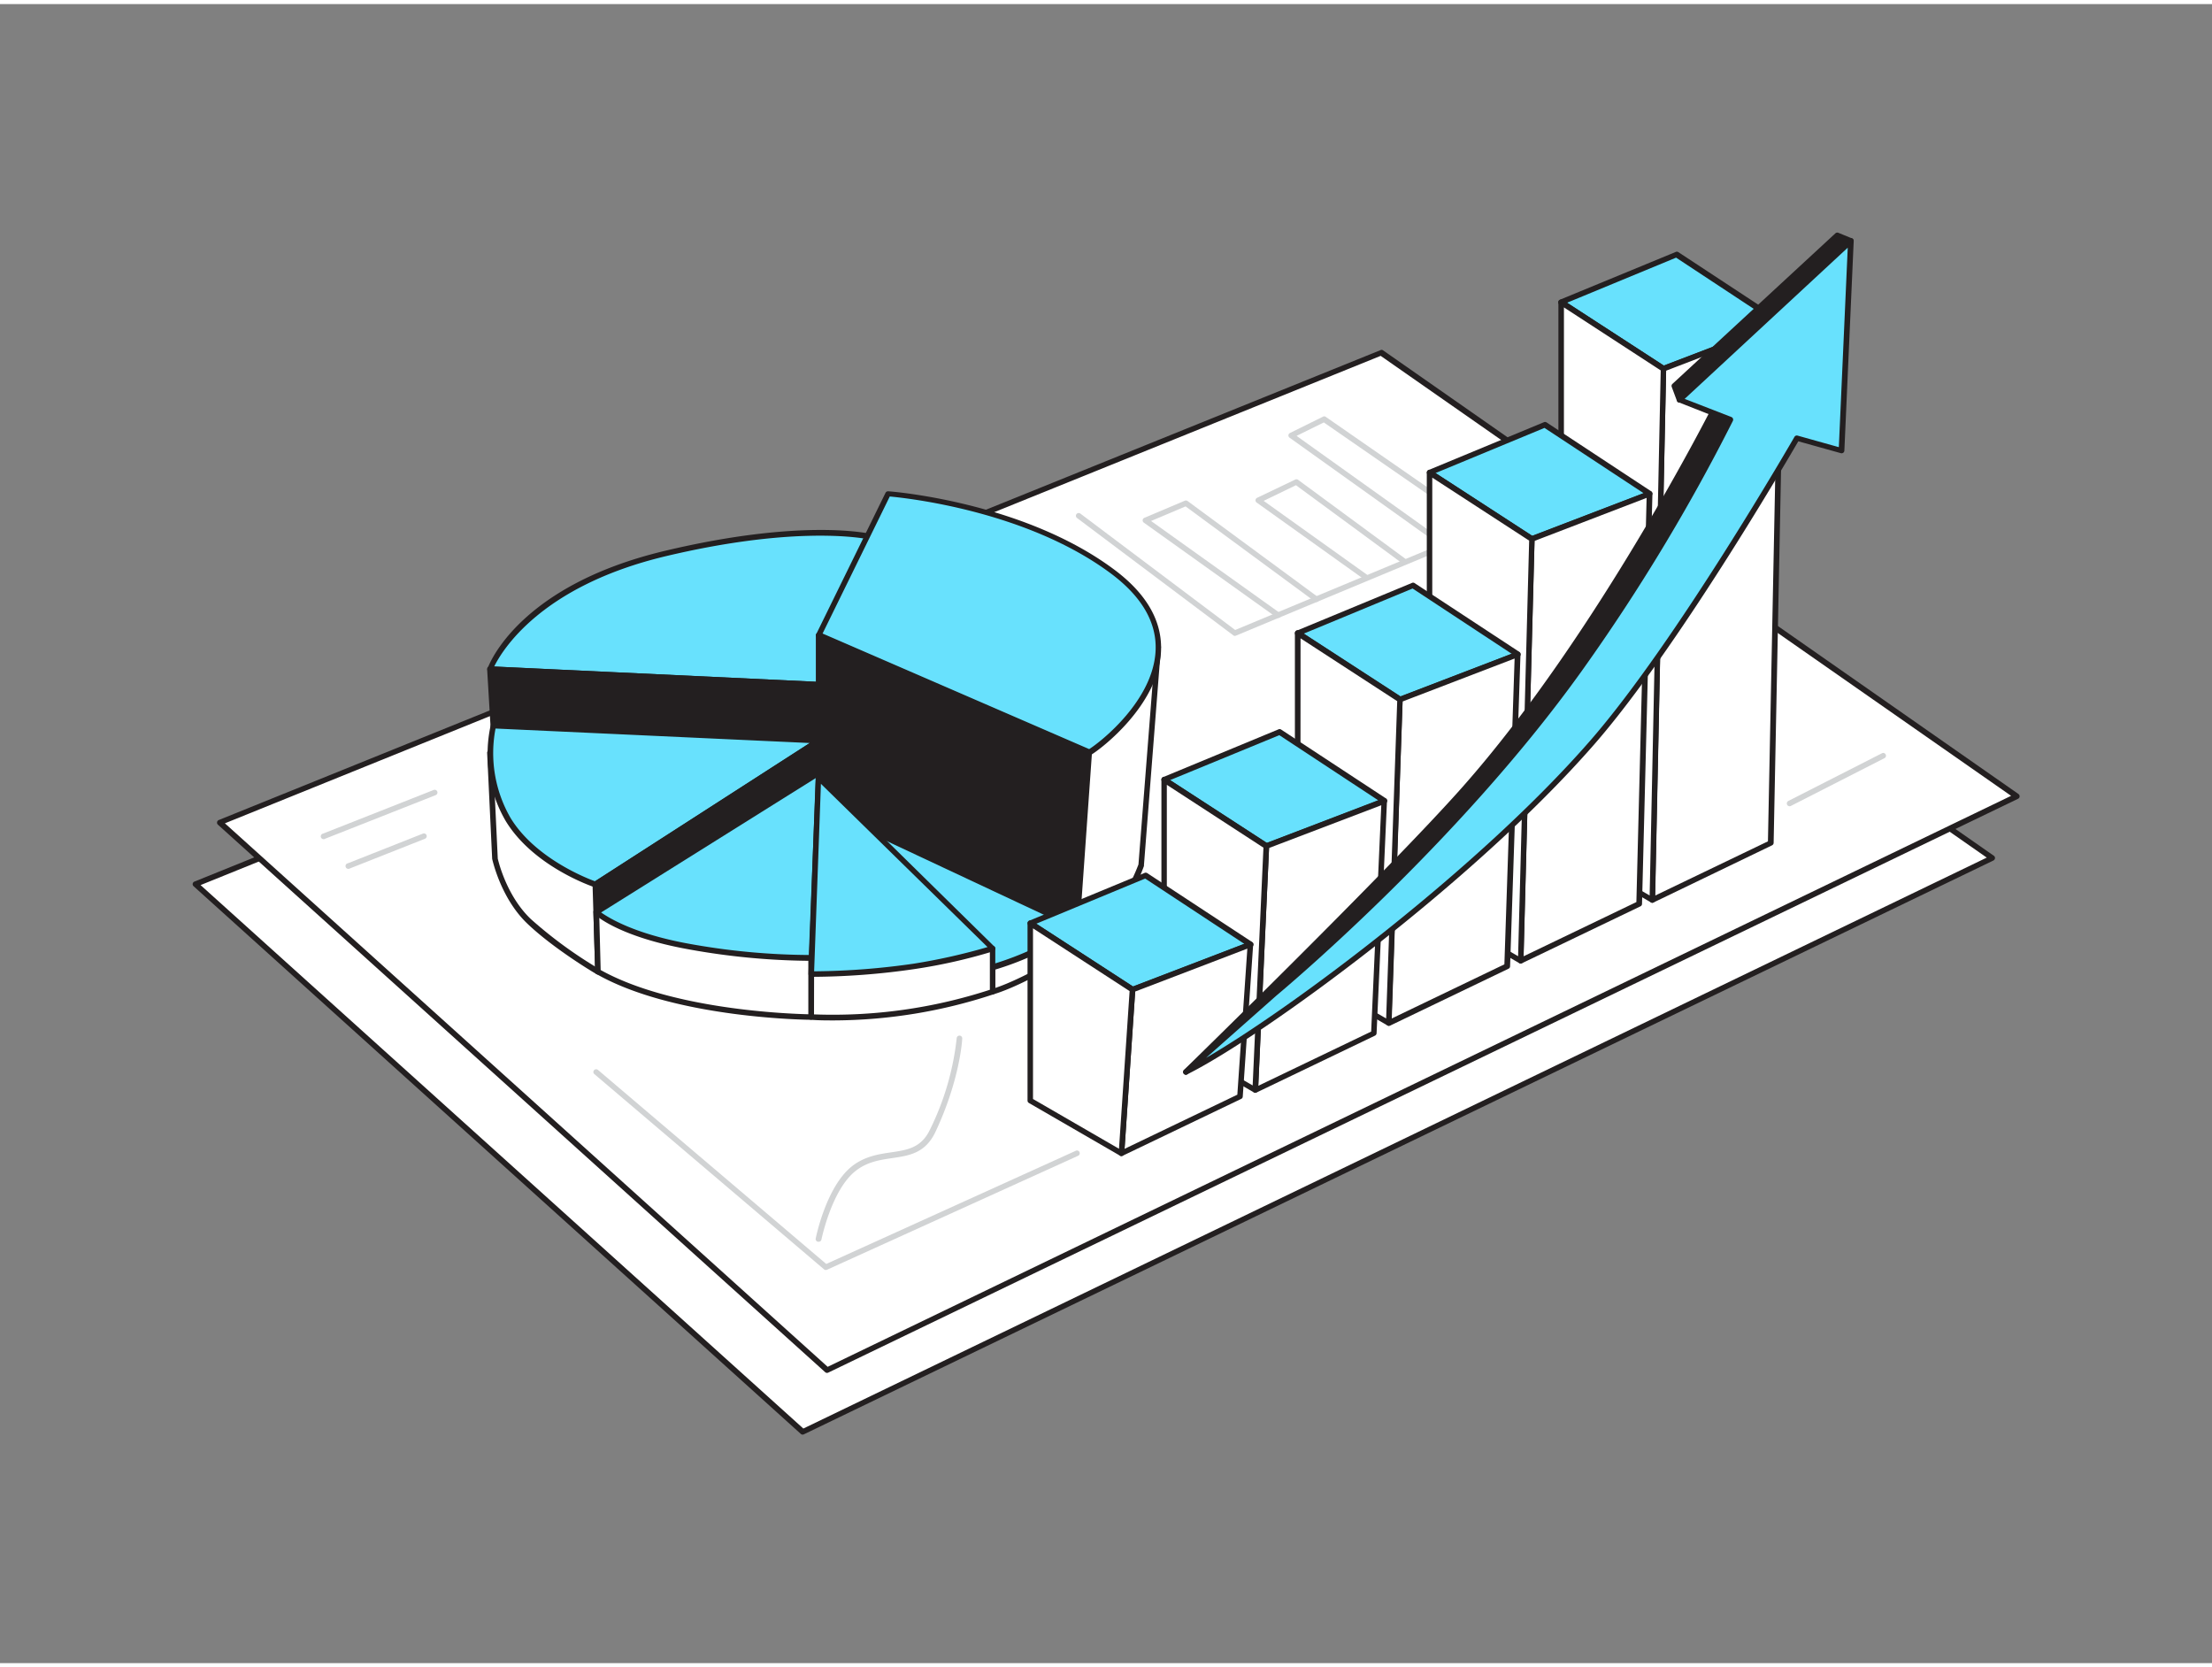 <svg xmlns="http://www.w3.org/2000/svg" viewBox="0 0 400 300" width="406" height="306" class="illustration styles_illustrationTablet__1DWOa"><rect x="0" y="0" width="400" height="300" fill="#808080" stroke="none"/><g id="_512_graphics_and_charts_flatline" data-name="#512_graphics_and_charts_flatline"><polygon points="35.34 159.14 245.38 74.22 360.26 154.42 145.15 258.18 35.34 159.14" fill="#fff"></polygon><path d="M145.15,258.68a.5.5,0,0,1-.34-.13L35,159.51a.5.5,0,0,1,.15-.83l210-84.93a.51.51,0,0,1,.48.06L360.54,154a.5.5,0,0,1,.22.45.53.53,0,0,1-.28.41L145.36,258.63A.38.38,0,0,1,145.15,258.68ZM36.27,159.31l109,98.27,214-103.24L245.32,74.78Z" fill="#231f20"></path><polygon points="39.74 147.98 249.78 63.05 364.66 143.25 149.55 247.01 39.74 147.98" fill="#fff"></polygon><path d="M149.55,247.52a.51.51,0,0,1-.33-.13l-109.81-99a.51.51,0,0,1,.14-.84L249.6,62.59a.47.47,0,0,1,.47,0L365,142.84a.52.52,0,0,1,.21.45.49.49,0,0,1-.28.41L149.77,247.47A.59.59,0,0,1,149.55,247.52ZM40.67,148.14l109,98.28,214-103.25-114-79.56Z" fill="#231f20"></path><path d="M261.11,98.23a.52.52,0,0,1-.29-.09L233.2,78.41a.49.49,0,0,1,.07-.85l5.94-2.94a.48.48,0,0,1,.5,0L268.3,94.44a.5.5,0,0,1,.13.7.51.51,0,0,1-.7.12L239.39,75.65l-4.93,2.43L261.4,97.32a.5.5,0,0,1,.12.7A.49.49,0,0,1,261.11,98.23Z" fill="#d1d3d4"></path><path d="M223.32,114.25a.47.47,0,0,1-.3-.1L194.76,92.93a.5.5,0,1,1,.6-.8l28,21.05,50.67-21.11a.5.5,0,0,1,.66.27.51.51,0,0,1-.27.65l-50.94,21.22A.43.43,0,0,1,223.32,114.25Z" fill="#d1d3d4"></path><path d="M148,123.07l-59.42-2.81s5.18-14.59,31.66-20.9c25.35-6,37.44-3,37.44-3Z" fill="#68e1fd"></path><path d="M148,123.57h0l-59.42-2.81a.51.51,0,0,1-.39-.23.46.46,0,0,1,0-.44c.21-.61,5.57-14.91,32-21.21,25.18-6,37.18-3.1,37.68-3a.47.47,0,0,1,.32.25.47.47,0,0,1,0,.4l-9.68,26.68A.5.5,0,0,1,148,123.57Zm-58.67-3.78,58.32,2.76L157,96.76c-2.62-.48-14.69-2.14-36.66,3.09C97.65,105.27,90.74,117,89.36,119.79Z" fill="#231f20"></path><path d="M194.43,171.12a32.26,32.26,0,0,0,11.93-15.43l3.08-39.41-23.29,14.29Z" fill="#fff"></path><path d="M194.43,171.62a.46.46,0,0,1-.2-.05.47.47,0,0,1-.29-.35l-8.28-40.55a.51.51,0,0,1,.23-.53l23.29-14.29a.51.51,0,0,1,.53,0,.49.49,0,0,1,.23.47l-3.08,39.41a.35.35,0,0,1,0,.14,32.54,32.54,0,0,1-12.14,15.68A.59.59,0,0,1,194.43,171.62Zm-7.72-40.81,8.06,39.48a32.86,32.86,0,0,0,11.1-14.71l3-38.36Z" fill="#231f20"></path><path d="M197,135.32,148,114.11l12.53-25.55s23.89,1.65,40.5,14C220.7,117.12,200.09,133.49,197,135.32Z" fill="#68e1fd"></path><path d="M197,135.82a.48.48,0,0,1-.2,0l-48.93-21.21a.51.51,0,0,1-.27-.29.48.48,0,0,1,0-.39l12.53-25.55a.51.51,0,0,1,.49-.28c.24,0,24.22,1.8,40.76,14.08,6,4.44,8.87,9.49,8.56,15-.52,9.57-10.72,17.46-12.71,18.62A.45.45,0,0,1,197,135.82Zm-48.25-22,48.21,20.9c2.33-1.48,11.52-8.86,12-17.68.29-5.15-2.46-9.91-8.16-14.14-15.24-11.31-37-13.59-39.9-13.86Z" fill="#231f20"></path><polygon points="196.96 135.32 194.43 171.12 148.03 150.51 148.03 114.11 196.96 135.32" fill="#231f20"></polygon><path d="M194.43,171.62a.46.46,0,0,1-.2-.05L147.82,151a.48.48,0,0,1-.29-.45v-36.4a.5.5,0,0,1,.22-.42.51.51,0,0,1,.48,0l48.93,21.21a.53.53,0,0,1,.3.5l-2.53,35.79a.52.52,0,0,1-.24.4A.59.59,0,0,1,194.43,171.62Zm-45.9-21.44L194,170.37l2.46-34.73-47.91-20.77Z" fill="#231f20"></path><polygon points="148.03 150.51 90.38 150.03 88.61 120.26 148.03 123.07 148.03 150.51" fill="#231f20"></polygon><path d="M148,151h0l-57.65-.48a.49.49,0,0,1-.49-.47l-1.77-29.77a.51.51,0,0,1,.14-.39.46.46,0,0,1,.38-.14l59.42,2.81a.5.5,0,0,1,.48.5v27.44a.51.51,0,0,1-.15.35A.47.47,0,0,1,148,151Zm-57.18-1.47,56.68.46V123.54l-58.39-2.76Z" fill="#231f20"></path><path d="M108.13,175s-7.71-4.52-12.47-9.1-6.15-11.39-6.15-11.39l-.9-19.1L148,133.15v10.37l-14.1,15.67Z" fill="#fff"></path><path d="M108.13,175.47a.57.57,0,0,1-.25-.06c-.08,0-7.82-4.61-12.57-9.18S89.08,154.87,89,154.58l-.91-19.18a.49.49,0,0,1,.13-.36.52.52,0,0,1,.35-.16L148,132.65a.5.5,0,0,1,.36.14.52.52,0,0,1,.16.36v10.37a.51.51,0,0,1-.13.33l-14.1,15.67a.31.31,0,0,1-.11.09l-25.8,15.79A.48.48,0,0,1,108.13,175.47ZM90,154.46s1.41,6.64,6,11a78.62,78.62,0,0,0,12.12,8.88L133.6,158.8l13.93-15.47v-9.66l-58.4,2.19.88,18.6Z" fill="#231f20"></path><path d="M148,133.15l-40.38,26s-10.85-3.62-15.79-11.82a23.76,23.76,0,0,1-2.64-16.88Z" fill="#68e1fd"></path><path d="M107.65,159.69a.45.45,0,0,1-.16,0c-.45-.15-11.08-3.77-16.06-12a24.1,24.1,0,0,1-2.7-17.27.52.52,0,0,1,.51-.37l58.81,2.66a.5.5,0,0,1,.25.92l-40.38,26A.5.5,0,0,1,107.65,159.69ZM89.61,131a23.46,23.46,0,0,0,2.68,16.11c4.4,7.29,13.74,10.94,15.3,11.51l38.85-25Z" fill="#231f20"></path><polygon points="148.03 133.15 148.03 159.19 108.13 174.97 107.65 159.19 148.03 133.15" fill="#231f20"></polygon><path d="M108.13,175.47a.45.45,0,0,1-.27-.08.51.51,0,0,1-.23-.4l-.48-15.79a.52.52,0,0,1,.23-.44l40.38-26a.49.49,0,0,1,.51,0,.51.51,0,0,1,.26.44v26a.51.51,0,0,1-.32.46l-39.89,15.79A.58.58,0,0,1,108.13,175.47Zm0-16,.45,14.8,38.92-15.4V134.07Z" fill="#231f20"></path><path d="M146.7,172.44v10.73s-24.26-.08-38.57-8.2l-.33-10.82,36.73,1.26Z" fill="#fff"></path><path d="M146.7,183.67h0c-.24,0-24.56-.17-38.81-8.26a.51.51,0,0,1-.26-.42l-.33-10.82a.51.51,0,0,1,.15-.37.48.48,0,0,1,.37-.15l36.73,1.26a.5.5,0,0,1,.46.36l2.17,7a.59.59,0,0,1,0,.14v10.73a.51.51,0,0,1-.5.5Zm-38.08-9c12.92,7.19,34.06,7.91,37.58,8V172.52l-2-6.62-35.84-1.23Z" fill="#231f20"></path><path d="M148,139.06,107.8,164.15s4.07,3.95,16.85,6.24a120.64,120.64,0,0,0,22,2.05Z" fill="#68e1fd"></path><path d="M146,173a127.39,127.39,0,0,1-21.4-2.06c-12.78-2.29-16.94-6.21-17.11-6.38a.51.51,0,0,1,.09-.78l40.22-25.1a.51.51,0,0,1,.52,0,.5.5,0,0,1,.25.45l-1.33,33.38a.49.49,0,0,1-.49.48Zm-37.3-8.74c1.44,1,6.06,3.9,16.07,5.69a124.9,124.9,0,0,0,21.49,2l1.27-32Z" fill="#231f20"></path><path d="M194.72,166.94l-.29,4.18s-9.17,5.74-15,7.47v-4.42Z" fill="#fff"></path><path d="M179.48,179.09a.45.45,0,0,1-.29-.1.49.49,0,0,1-.21-.4v-4.42a.51.51,0,0,1,.29-.45l15.24-7.23a.49.49,0,0,1,.71.48l-.29,4.18a.49.49,0,0,1-.24.39c-.37.24-9.29,5.8-15.06,7.53Zm.5-4.6v3.42c5.16-1.73,12.61-6.25,14-7.08l.22-3.07Z" fill="#231f20"></path><path d="M179.48,174.17a53.8,53.8,0,0,0,15.24-7.23l-40.39-19Z" fill="#68e1fd"></path><path d="M179.48,174.67a.51.51,0,0,1-.36-.15L154,148.32a.5.5,0,0,1,.58-.8l40.39,19a.51.51,0,0,1,.07.87,54.81,54.81,0,0,1-15.4,7.3A.27.27,0,0,1,179.48,174.67Zm-22.92-25.1,23.08,24A54.82,54.82,0,0,0,193.72,167Z" fill="#231f20"></path><path d="M179.48,170.8v7.79a90.81,90.81,0,0,1-32.78,4.58V172.44Z" fill="#fff"></path><path d="M150.87,183.78c-1.38,0-2.78,0-4.2-.11a.5.5,0,0,1-.47-.5V172.44a.51.51,0,0,1,.48-.5l32.78-1.64a.5.5,0,0,1,.37.13.51.51,0,0,1,.15.37v7.79a.5.5,0,0,1-.32.47A92.71,92.71,0,0,1,150.87,183.78Zm-3.67-1.09A91.54,91.54,0,0,0,179,178.24v-6.92l-31.78,1.6Z" fill="#231f20"></path><path d="M148,139.85l31.48,31A97.66,97.66,0,0,1,165.26,174a129.42,129.42,0,0,1-18.56,1.39Z" fill="#68e1fd"></path><path d="M146.82,175.9h-.12a.48.48,0,0,1-.36-.16.54.54,0,0,1-.14-.36l1.3-35.55a.49.49,0,0,1,.31-.45.52.52,0,0,1,.54.11l31.48,30.95a.49.49,0,0,1,.14.47.5.5,0,0,1-.33.36,97,97,0,0,1-14.3,3.23A131,131,0,0,1,146.82,175.9Zm1.63-34.9-1.23,33.9a131.21,131.21,0,0,0,18-1.38,107,107,0,0,0,13.36-3Z" fill="#231f20"></path><polygon points="300.8 65.94 322.11 57.77 303.15 45.29 282.31 53.93 300.8 65.94" fill="#68e1fd"></polygon><path d="M300.8,66.44a.53.53,0,0,1-.27-.08L282,54.35a.53.53,0,0,1-.23-.47.54.54,0,0,1,.31-.42L303,44.83a.5.5,0,0,1,.46,0l19,12.49a.48.48,0,0,1,.22.47.5.5,0,0,1-.32.41L301,66.41A.57.57,0,0,1,300.8,66.44ZM283.38,54l17.48,11.36L321,57.66,303.09,45.85Z" fill="#231f20"></path><polygon points="300.8 65.94 298.8 162.01 320.23 151.72 322.11 57.77 300.8 65.94" fill="#fff"></polygon><path d="M298.8,162.51a.45.45,0,0,1-.27-.08.49.49,0,0,1-.23-.43l2-96.07a.5.5,0,0,1,.32-.46l21.31-8.16a.5.5,0,0,1,.46,0,.49.49,0,0,1,.21.42l-1.87,93.95a.51.51,0,0,1-.29.44L299,162.46A.44.44,0,0,1,298.8,162.51Zm2.49-96.22-2,94.92,20.41-9.81,1.86-92.89Z" fill="#231f20"></path><polygon points="282.31 53.93 282.31 152.47 298.8 162.01 300.8 65.94 282.31 53.93" fill="#fff"></polygon><path d="M298.8,162.51a.45.45,0,0,1-.25-.07l-16.49-9.53a.52.52,0,0,1-.25-.43V53.93a.49.49,0,0,1,.26-.44.49.49,0,0,1,.51,0l18.49,12a.5.5,0,0,1,.23.43l-2,96.07a.5.5,0,0,1-.25.43A.57.57,0,0,1,298.8,162.51Zm-16-10.32,15.51,9,2-94.95L282.81,54.85Z" fill="#231f20"></path><polygon points="276.99 96.72 298.3 88.56 279.34 76.08 258.5 84.71 276.99 96.72" fill="#68e1fd"></polygon><path d="M277,97.22a.45.45,0,0,1-.27-.08l-18.49-12a.5.5,0,0,1-.22-.47.48.48,0,0,1,.3-.41l20.84-8.64a.52.52,0,0,1,.47,0l18.95,12.48a.5.5,0,0,1,.23.47.49.49,0,0,1-.32.41l-21.31,8.17A.52.52,0,0,1,277,97.22ZM259.57,84.81l17.48,11.35,20.16-7.72-17.92-11.8Z" fill="#231f20"></path><polygon points="276.99 96.72 274.99 172.99 296.42 162.7 298.3 88.56 276.99 96.72" fill="#fff"></polygon><path d="M275,173.49a.45.45,0,0,1-.27-.08.52.52,0,0,1-.23-.43l2-76.27a.51.51,0,0,1,.33-.45l21.3-8.17a.5.5,0,0,1,.47.06.53.53,0,0,1,.21.42l-1.88,74.14a.49.49,0,0,1-.28.44l-21.43,10.29A.42.42,0,0,1,275,173.49Zm2.5-76.42-2,75.12,20.41-9.81,1.85-73.09Z" fill="#231f20"></path><polygon points="258.5 84.71 258.5 163.46 274.99 172.99 276.99 96.72 258.5 84.71" fill="#fff"></polygon><path d="M275,173.49a.57.57,0,0,1-.25-.06l-16.49-9.54a.52.52,0,0,1-.25-.43V84.71a.5.5,0,0,1,.27-.44.49.49,0,0,1,.51,0l18.49,12a.51.51,0,0,1,.22.44l-2,76.27a.5.5,0,0,1-.25.42A.54.54,0,0,1,275,173.49Zm-16-10.32,15.52,9,2-75.15L259,85.63Z" fill="#231f20"></path><polygon points="253.15 125.77 274.45 117.6 255.49 105.12 234.66 113.75 253.15 125.77" fill="#68e1fd"></polygon><path d="M253.15,126.27a.57.57,0,0,1-.28-.08l-18.49-12a.5.5,0,0,1,.09-.88l20.83-8.63a.49.49,0,0,1,.47,0l19,12.48a.51.51,0,0,1-.1.89l-21.31,8.16A.33.33,0,0,1,253.15,126.27Zm-17.42-12.42,17.48,11.36,20.15-7.73-17.92-11.8Z" fill="#231f20"></path><polygon points="253.15 125.77 251.15 184.25 272.57 173.96 274.45 117.6 253.15 125.77" fill="#fff"></polygon><path d="M251.15,184.76a.51.51,0,0,1-.5-.52l2-58.49a.48.48,0,0,1,.32-.45l21.3-8.17a.52.52,0,0,1,.47.06.49.49,0,0,1,.21.43L273.07,174a.47.47,0,0,1-.28.43l-21.43,10.3A.54.54,0,0,1,251.15,184.76Zm2.48-58.65-2,57.34,20.41-9.81,1.85-55.3Z" fill="#231f20"></path><polygon points="234.66 113.75 234.66 174.72 251.15 184.25 253.15 125.77 234.66 113.75" fill="#fff"></polygon><path d="M251.15,184.76a.52.52,0,0,1-.25-.07l-16.49-9.54a.48.48,0,0,1-.25-.43v-61a.51.51,0,0,1,.26-.44.52.52,0,0,1,.51,0l18.49,12a.5.5,0,0,1,.23.43l-2,58.49a.51.51,0,0,1-.26.42A.55.55,0,0,1,251.15,184.76Zm-16-10.33,15.51,9,2-57.38-17.48-11.36Z" fill="#231f20"></path><polygon points="229.04 152.25 250.35 144.08 231.39 131.6 210.56 140.23 229.04 152.25" fill="#68e1fd"></polygon><path d="M229,152.75a.53.53,0,0,1-.27-.08l-18.49-12a.5.5,0,0,1-.22-.46.48.48,0,0,1,.3-.42l20.84-8.63a.49.49,0,0,1,.47,0l19,12.48a.51.51,0,0,1,.23.47.52.52,0,0,1-.32.42l-21.31,8.16A.48.48,0,0,1,229,152.75Zm-17.42-12.42,17.48,11.36L249.26,144l-17.92-11.8Z" fill="#231f20"></path><polygon points="229.04 152.25 227.04 196.36 248.47 186.07 250.35 144.08 229.04 152.25" fill="#fff"></polygon><path d="M227,196.86a.53.53,0,0,1-.27-.08.48.48,0,0,1-.22-.44l2-44.12a.47.47,0,0,1,.32-.44l21.3-8.17a.52.52,0,0,1,.47.06.49.49,0,0,1,.21.43l-1.88,42a.51.51,0,0,1-.28.43l-21.43,10.29A.42.42,0,0,1,227,196.86Zm2.49-44.26-1.95,43,20.41-9.8,1.83-40.93Z" fill="#231f20"></path><polygon points="210.56 140.23 210.56 186.82 227.04 196.36 229.04 152.25 210.56 140.23" fill="#fff"></polygon><path d="M227,196.86a.57.57,0,0,1-.25-.06l-16.48-9.54a.5.5,0,0,1-.25-.43v-46.6a.51.51,0,0,1,.26-.44.52.52,0,0,1,.51,0l18.49,12a.47.47,0,0,1,.22.44l-2,44.12a.46.46,0,0,1-.26.41A.48.48,0,0,1,227,196.86Zm-16-10.32,15.52,9,1.95-43-17.47-11.36Z" fill="#231f20"></path><polygon points="204.8 178.21 226.11 170.05 207.15 157.56 186.31 166.2 204.8 178.21" fill="#68e1fd"></polygon><path d="M204.8,178.71a.53.53,0,0,1-.27-.08l-18.49-12a.5.5,0,0,1-.22-.47.48.48,0,0,1,.3-.41L207,157.1a.5.5,0,0,1,.46.05l19,12.48a.5.5,0,0,1-.09.88L205,178.68ZM187.38,166.3l17.48,11.35L225,169.93l-17.92-11.8Z" fill="#231f20"></path><polygon points="204.8 178.21 202.8 207.81 224.23 197.52 226.11 170.05 204.8 178.21" fill="#fff"></polygon><path d="M202.8,208.31a.5.5,0,0,1-.28-.08.52.52,0,0,1-.22-.45l2-29.6a.49.49,0,0,1,.32-.43l21.31-8.17a.51.51,0,0,1,.48.06.54.54,0,0,1,.2.44l-1.88,27.48a.48.48,0,0,1-.28.41L203,208.26A.42.42,0,0,1,202.8,208.31Zm2.48-29.75L203.36,207l20.39-9.79,1.81-26.41Z" fill="#231f20"></path><polygon points="186.31 166.2 186.31 198.28 202.8 207.81 204.8 178.21 186.31 166.2" fill="#fff"></polygon><path d="M202.8,208.31a.57.57,0,0,1-.25-.06l-16.49-9.54a.5.5,0,0,1-.25-.43V166.2a.5.5,0,0,1,.27-.44.49.49,0,0,1,.51,0l18.49,12a.51.51,0,0,1,.22.46l-2,29.6a.52.52,0,0,1-.26.41A.69.69,0,0,1,202.8,208.31Zm-16-10.32,15.55,9,1.92-28.51-17.47-11.35Z" fill="#231f20"></path><path d="M310.45,72.32s-20.85,41.65-45.6,69.6c-13.32,15.06-50.39,51.19-50.39,51.19l16-12.58S267,153.61,282.31,133.7,316.66,80.2,317,78.89s-3.38-9.57-3.38-9.57Z" fill="#231f20"></path><path d="M214.46,193.61a.52.52,0,0,1-.38-.17.5.5,0,0,1,0-.69c.37-.36,37.21-36.29,50.37-51.16C288.89,114,309.8,72.51,310,72.1a.36.36,0,0,1,.1-.14l3.21-3a.47.47,0,0,1,.44-.12.47.47,0,0,1,.35.28c.9,2,3.8,8.53,3.41,9.92-.35,1.21-19.31,34.86-34.81,55-15.22,19.74-51.59,46.66-52,46.93l-16,12.56A.5.5,0,0,1,214.46,193.61Zm96.4-121c-1.05,2.08-21.64,42.54-45.63,69.63-9.79,11.06-32.63,33.73-43.9,44.82l8.81-6.93c.38-.28,36.65-27.12,51.78-46.74,15.44-20,34.24-53.43,34.64-54.65.18-.68-1.41-4.86-3.07-8.59Z" fill="#231f20"></path><polygon points="334.68 42.85 332.24 41.82 302.77 69.04 303.71 71.57 334.68 42.85" fill="#231f20"></polygon><path d="M303.71,72.07h-.12a.51.51,0,0,1-.35-.32l-.94-2.53a.5.5,0,0,1,.13-.54L331.9,41.45a.51.51,0,0,1,.54-.09l2.44,1a.52.52,0,0,1,.29.37.5.5,0,0,1-.15.46l-31,28.72A.53.53,0,0,1,303.71,72.07Zm-.35-2.89.56,1.51L333.77,43l-1.43-.61Z" fill="#231f20"></path><path d="M230.45,178.94s32.35-26.69,55.24-58.75a340.26,340.26,0,0,0,27.22-45l-9.2-3.57,31-28.72L333,80.77l-8.07-2.25s-21.19,36.87-37,55c-22.24,25.53-60.35,53-73.48,59.6Z" fill="#68e1fd"></path><path d="M214.46,193.61a.51.51,0,0,1-.42-.22.5.5,0,0,1,.08-.65l16-14.18h0c.33-.26,32.56-27,55.15-58.65a347.08,347.08,0,0,0,26.94-44.49L303.53,72a.52.52,0,0,1-.31-.38.51.51,0,0,1,.15-.46l31-28.72a.51.51,0,0,1,.55-.08.48.48,0,0,1,.29.47l-1.69,37.92a.5.5,0,0,1-.63.46l-7.7-2.15c-2.18,3.75-22,37.71-36.84,54.74-21.93,25.17-60.14,53-73.64,59.72A.59.59,0,0,1,214.46,193.61Zm16.32-14.29L218.1,190.55c15.83-9.22,49.45-34.39,69.47-57.37,15.57-17.87,36.71-54.55,36.92-54.91a.49.49,0,0,1,.56-.24l7.47,2.09,1.61-36.07L304.64,71.39l8.45,3.28a.48.48,0,0,1,.28.28.5.5,0,0,1,0,.4,344.68,344.68,0,0,1-27.26,45.13C263.54,152.07,231.41,178.79,230.78,179.32Z" fill="#231f20"></path><path d="M149.33,228.91a.47.47,0,0,1-.32-.12l-41.53-35.3a.49.49,0,0,1-.06-.7.51.51,0,0,1,.71-.06l41.28,35.09,45.11-20.46a.5.5,0,1,1,.41.91l-45.39,20.6A.52.52,0,0,1,149.33,228.91Z" fill="#d1d3d4"></path><path d="M323.61,145.05a.49.49,0,0,1-.44-.27.51.51,0,0,1,.21-.68l16.94-8.63a.49.49,0,0,1,.67.22.49.49,0,0,1-.22.67L323.84,145A.46.46,0,0,1,323.61,145.05Z" fill="#d1d3d4"></path><path d="M231.13,111a.52.52,0,0,1-.29-.09l-24-17.14a.52.52,0,0,1-.21-.47.5.5,0,0,1,.3-.4l7.33-3.1a.51.51,0,0,1,.49.06l23.58,17.36a.51.51,0,0,1,.11.7.5.5,0,0,1-.7.1L214.39,90.83l-6.24,2.64,23.27,16.62a.5.5,0,0,1-.29.91Z" fill="#d1d3d4"></path><path d="M246.91,104.07a.52.52,0,0,1-.29-.09L227.25,90.14a.47.47,0,0,1-.21-.45.5.5,0,0,1,.28-.41L234.18,86a.51.51,0,0,1,.52,0l19.42,14.29a.5.5,0,0,1-.59.81L234.35,87l-5.84,2.83,18.7,13.36a.5.5,0,0,1-.3.9Z" fill="#d1d3d4"></path><path d="M148,223.8h-.1a.49.49,0,0,1-.39-.59c.07-.38,1.91-9.3,6.48-13,2.33-1.86,4.88-2.24,7.13-2.57,2.95-.43,5.5-.8,7.09-4.2A49.22,49.22,0,0,0,173,187a.5.5,0,0,1,.53-.47.49.49,0,0,1,.47.52c0,.31-.44,7.53-4.83,16.87-1.83,3.88-4.75,4.31-7.85,4.76-2.23.33-4.54.67-6.65,2.36-4.3,3.43-6.11,12.29-6.13,12.38A.5.5,0,0,1,148,223.8Z" fill="#d1d3d4"></path><path d="M58.61,151a.5.5,0,0,1-.19-1l20-7.89a.5.5,0,1,1,.37.93l-20,7.89A.39.39,0,0,1,58.61,151Z" fill="#d1d3d4"></path><path d="M63.08,156.37a.5.5,0,0,1-.18-1L76.48,150a.51.51,0,0,1,.65.28.5.5,0,0,1-.28.65l-13.58,5.37A.63.63,0,0,1,63.08,156.37Z" fill="#d1d3d4"></path></g></svg>